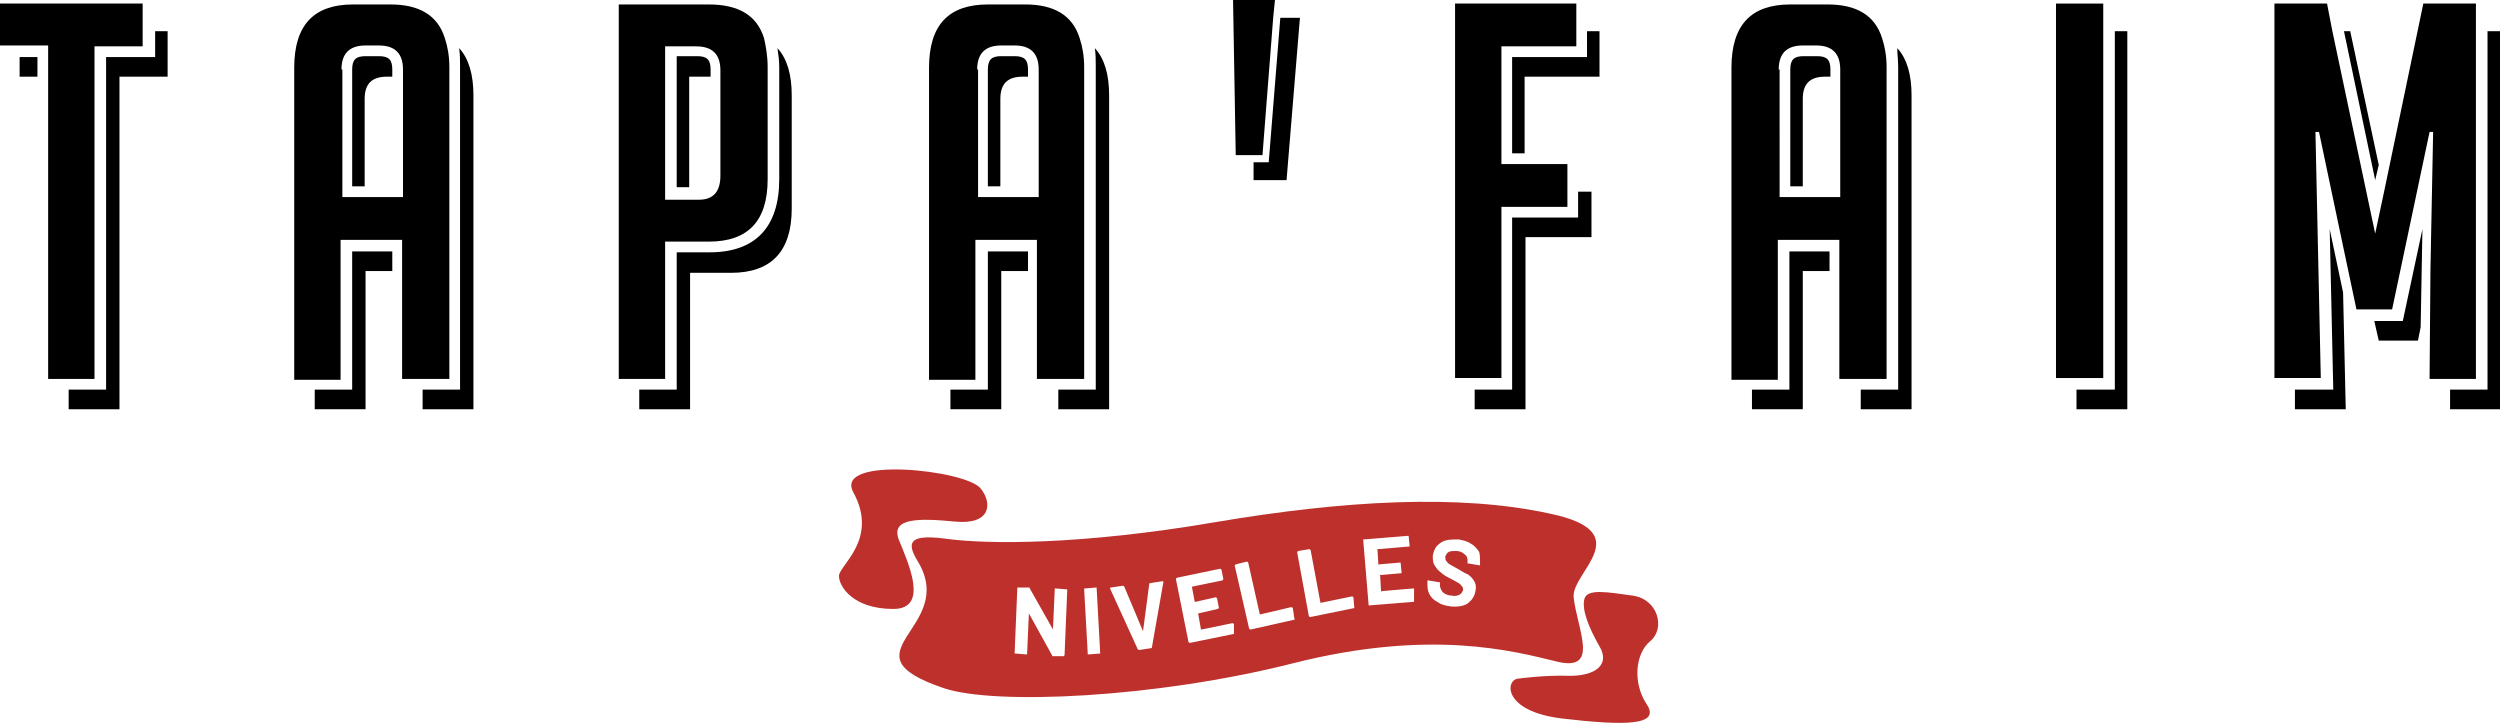 <?xml version="1.0" encoding="utf-8"?>
<!-- Generator: Adobe Illustrator 21.1.0, SVG Export Plug-In . SVG Version: 6.00 Build 0)  -->
<svg version="1.1" id="Layer_1" xmlns="http://www.w3.org/2000/svg" xmlns:xlink="http://www.w3.org/1999/xlink" x="0px" y="0px"
	 width="280.4px" height="81.1px" viewBox="0 0 280.4 81.1" style="enable-background:new 0 0 280.4 81.1;" xml:space="preserve">
<style type="text/css">
	.st0{fill:#BD302C;}
</style>
<g>
	<path class="st0" d="M170.4,76.1c-1.6,0-2,3.7,4.9,4.5c6.9,0.8,11,0.8,9.4-1.6s-1.3-5.7,0.4-7.1c1.7-1.4,0.9-4.7-2-5.1
		c-2.9-0.4-5.1-0.8-5.4,0.4c-0.3,1.2,0.5,3.2,1.7,5.3c1.2,2-0.4,3.3-3.3,3.3C173.3,75.7,170.4,76.1,170.4,76.1z"/>
	<path class="st0" d="M100.2,68.3c-4.5,0-6.1-2.5-6.1-3.7c0-1.2,4.5-4.1,1.6-9.4c-2.2-4.1,12.7-2.5,14.3-0.4
		c1.3,1.6,1.2,4.1-2.9,3.7c-4.1-0.4-7.2-0.4-6.3,2C101.8,63,104.3,68.3,100.2,68.3z"/>
	<path class="st0" d="M173.8,57.6c-10.1-2.2-23-1.5-37.7,1c-14.7,2.5-25.3,2.5-30.2,1.8c-4-0.5-4.2,0.5-3,2.5
		c4.7,7.6-8.9,10.3,3,14.3c5.7,1.9,23.7,1.1,39.1-2.8c15.4-3.9,24.7-1.4,29.6-0.2c4.9,1.2,2.3-3.6,1.9-7.2
		C176.2,64.2,183.9,59.7,173.8,57.6z M119.4,73.5C119.4,73.5,119.4,73.5,119.4,73.5c-0.1,0.1-0.1,0.1-0.1,0.1l-1.2,0
		c-0.1,0-0.1,0-0.1-0.1l-2.6-4.7c0,0,0,0,0,0c0,0,0,0,0,0l-0.2,4.5c0,0,0,0.1,0,0.1c0,0-0.1,0-0.1,0l-1.2-0.1c0,0-0.1,0-0.1,0
		c0,0,0-0.1,0-0.1l0.3-7.2c0,0,0-0.1,0-0.1c0,0,0.1,0,0.1,0l1.2,0c0.1,0,0.1,0,0.1,0.1l2.6,4.6c0,0,0,0,0,0c0,0,0,0,0,0l0.2-4.5
		c0,0,0-0.1,0-0.1c0,0,0.1,0,0.1,0l1.2,0.1c0,0,0.1,0,0.1,0c0,0,0,0.1,0,0.1L119.4,73.5z M123.4,73.3
		C123.3,73.4,123.3,73.4,123.4,73.3l-1.3,0.1c0,0-0.1,0-0.1,0c0,0,0-0.1,0-0.1l-0.4-7.2c0,0,0-0.1,0-0.1c0,0,0.1,0,0.1,0l1.2-0.1
		c0,0,0.1,0,0.1,0c0,0,0,0.1,0,0.1L123.4,73.3C123.4,73.3,123.4,73.3,123.4,73.3z M130.5,65.2l-1.3,7.4c0,0.1-0.1,0.1-0.1,0.1
		l-1.3,0.2c-0.1,0-0.1,0-0.2-0.1l-3.1-6.8l0,0c0-0.1,0-0.1,0.1-0.1l1.3-0.2c0.1,0,0.1,0,0.2,0.1l2.1,5c0,0,0,0,0,0c0,0,0,0,0,0
		l0.7-5.3c0-0.1,0.1-0.1,0.1-0.1l1.3-0.2c0,0,0.1,0,0.1,0C130.5,65.2,130.5,65.2,130.5,65.2z M138.4,71.1
		C138.4,71.1,138.4,71.1,138.4,71.1l-4.9,1c0,0-0.1,0-0.1,0c0,0,0,0-0.1-0.1l-1.4-7c0,0,0-0.1,0-0.1c0,0,0,0,0.1-0.1l4.8-1
		c0,0,0.1,0,0.1,0c0,0,0,0,0.1,0.1l0.2,1c0,0,0,0.1,0,0.1c0,0,0,0-0.1,0.1l-3.4,0.7c0,0,0,0,0,0.1l0.3,1.6c0,0,0,0,0.1,0l2.2-0.5
		c0,0,0.1,0,0.1,0c0,0,0,0,0.1,0.1l0.2,1c0,0,0,0.1,0,0.1c0,0,0,0-0.1,0.1l-2.2,0.5c0,0,0,0,0,0.1l0.3,1.7c0,0,0,0,0.1,0l3.4-0.7
		c0,0,0.1,0,0.1,0c0,0,0,0,0.1,0.1L138.4,71.1C138.4,71,138.4,71,138.4,71.1z M145.2,69.5C145.2,69.5,145.2,69.6,145.2,69.5
		l-4.9,1.1c0,0-0.1,0-0.1,0c0,0,0,0-0.1-0.1l-1.6-7c0,0,0-0.1,0-0.1c0,0,0,0,0.1-0.1l1.2-0.3c0,0,0.1,0,0.1,0c0,0,0,0,0.1,0.1
		l1.3,5.8c0,0,0,0,0.1,0l3.4-0.8c0,0,0.1,0,0.1,0c0,0,0,0,0.1,0.1L145.2,69.5C145.3,69.4,145.3,69.5,145.2,69.5z M151.9,68.2
		C151.9,68.2,151.9,68.2,151.9,68.2l-4.9,1c0,0-0.1,0-0.1,0c0,0,0,0-0.1-0.1l-1.3-7.1c0,0,0-0.1,0-0.1c0,0,0,0,0.1-0.1l1.2-0.2
		c0,0,0.1,0,0.1,0c0,0,0,0,0.1,0.1l1.1,5.9c0,0,0,0,0.1,0l3.4-0.7c0,0,0.1,0,0.1,0c0,0,0,0,0.1,0.1L151.9,68.2
		C151.9,68.1,151.9,68.1,151.9,68.2z M158.6,67.5C158.6,67.5,158.5,67.6,158.6,67.5l-5,0.4c0,0-0.1,0-0.1,0c0,0,0-0.1,0-0.1
		l-0.6-7.2c0,0,0-0.1,0-0.1c0,0,0.1,0,0.1,0l4.9-0.4c0,0,0.1,0,0.1,0c0,0,0,0.1,0,0.1l0.1,1c0,0,0,0.1,0,0.1c0,0-0.1,0-0.1,0
		l-3.5,0.3c0,0-0.1,0,0,0.1l0.1,1.6c0,0,0,0.1,0.1,0l2.3-0.2c0,0,0.1,0,0.1,0c0,0,0,0.1,0,0.1l0.1,1c0,0,0,0.1,0,0.1
		c0,0-0.1,0-0.1,0l-2.3,0.2c0,0-0.1,0,0,0.1l0.1,1.7c0,0,0,0.1,0.1,0l3.5-0.3c0,0,0.1,0,0.1,0c0,0,0,0.1,0,0.1L158.6,67.5
		C158.6,67.5,158.6,67.5,158.6,67.5z M166,63.1l0,0.2c0,0,0,0.1,0,0.1c0,0-0.1,0-0.1,0l-1.2-0.2c0,0-0.1,0-0.1,0c0,0,0-0.1,0-0.1
		l0-0.1c0-0.3,0-0.6-0.3-0.8c-0.2-0.2-0.5-0.4-1-0.4c-0.3,0-0.6,0-0.8,0.1c-0.2,0.1-0.3,0.3-0.4,0.5c0,0.2,0,0.3,0.1,0.5
		c0.1,0.1,0.2,0.3,0.4,0.4c0.2,0.1,0.5,0.3,0.9,0.5c0.5,0.3,0.8,0.5,1.1,0.6c0.3,0.2,0.5,0.4,0.7,0.7c0.2,0.3,0.3,0.7,0.2,1.1
		c-0.1,0.7-0.4,1.1-0.9,1.5c-0.5,0.3-1.2,0.4-2,0.3c-0.6-0.1-1-0.2-1.4-0.5c-0.4-0.2-0.7-0.5-0.9-0.9c-0.2-0.4-0.2-0.8-0.2-1.2
		l0-0.2c0,0,0-0.1,0-0.1c0,0,0.1,0,0.1,0l1.2,0.2c0,0,0.1,0,0.1,0c0,0,0,0.1,0,0.1l0,0.2c0,0.3,0.1,0.5,0.3,0.8
		c0.2,0.2,0.6,0.4,1,0.4c0.4,0.1,0.7,0,0.9-0.1c0.2-0.1,0.3-0.3,0.4-0.5c0-0.2,0-0.3-0.1-0.4c-0.1-0.1-0.2-0.3-0.4-0.4
		c-0.2-0.1-0.5-0.3-0.9-0.5c-0.4-0.2-0.8-0.4-1.1-0.7c-0.3-0.2-0.5-0.5-0.7-0.8c-0.2-0.3-0.2-0.7-0.2-1.1c0.1-0.4,0.2-0.8,0.5-1.1
		c0.3-0.3,0.6-0.5,1-0.6c0.4-0.1,0.9-0.1,1.4-0.1c0.5,0.1,1,0.2,1.4,0.5c0.4,0.2,0.7,0.6,0.9,0.9C166,62.2,166,62.6,166,63.1z"/>
</g>
<g>
	<path d="M142.3,18.2h-1.7l0,2h3.7L145.8,2h-2.2L142.3,18.2z"/>
	<path d="M2.2,8.6h2V6.4h-2V8.6z"/>
	<path d="M17.3,6.4h-5.4v37.3H7.7v2.2h5.7V8.6h5.4V3.5h-1.4V6.4z"/>
	<path d="M39.5,43.7h-4.2v2.2h5.7V30.4h3v-2.2h-4.5V43.7z"/>
	<path d="M40.9,11.1c0-1.7,0.8-2.5,2.5-2.5h0.6V7.8c0-1.1-0.4-1.5-1.5-1.5H41c-1.1,0-1.5,0.4-1.5,1.5v13.1h1.4V11.1z"/>
	<path d="M51.6,7.5v36.2h-4.2v2.2h5.7V10.7c0-2.3-0.5-4.1-1.6-5.3C51.6,6.1,51.6,6.8,51.6,7.5z"/>
	<path d="M87.4,7.5v12.6c0,5.4-2.7,8.2-7.8,8.2h-3.7v15.4h-4.2v2.2h5.7V30.6H82c4.5,0,6.8-2.4,6.8-7.2V10.7c0-2.3-0.5-4.1-1.6-5.3
		C87.3,6.1,87.4,6.8,87.4,7.5z"/>
	<path d="M77.3,8.6h2.4V7.8c0-1.1-0.4-1.5-1.5-1.5h-2.3v14.7h1.4V8.6z"/>
	<path d="M110.8,43.7h-4.2v2.2h5.7V30.4h3v-2.2h-4.5V43.7z"/>
	<path d="M122.9,7.5v36.2h-4.2v2.2h5.7V10.7c0-2.3-0.5-4.1-1.6-5.3C122.9,6.1,122.9,6.8,122.9,7.5z"/>
	<path d="M112.2,11.1c0-1.7,0.8-2.5,2.5-2.5h0.6V7.8c0-1.1-0.4-1.5-1.5-1.5h-1.5c-1.1,0-1.5,0.4-1.5,1.5v13.1h1.4V11.1z"/>
	<path d="M177,24.4h-7.4v19.3h-4.2v2.2h5.7V26.6h7.4v-5.1H177V24.4z"/>
	<path d="M178,6.4h-8.4v10.8h1.4V8.6h8.4V3.5H178V6.4z"/>
	<path d="M200.7,43.7h-4.2v2.2h5.7V30.4h3v-2.2h-4.5V43.7z"/>
	<path d="M212.9,7.5v36.2h-4.2v2.2h5.7V10.7c0-2.3-0.5-4.1-1.6-5.3C212.8,6.1,212.9,6.8,212.9,7.5z"/>
	<path d="M202.2,11.1c0-1.7,0.8-2.5,2.5-2.5h0.6V7.8c0-1.1-0.4-1.5-1.5-1.5h-1.5c-1.1,0-1.5,0.4-1.5,1.5v13.1h1.4V11.1z"/>
	<path d="M237.1,43.7h-4.2v2.2h5.7V3.5h-1.4V43.7z"/>
	<path d="M279,3.5v40.2h-4.2l0,2.2h5.7V3.5H279z"/>
	<path d="M266.8,18.5l-3.2-15h-0.7l3.5,16.7L266.8,18.5z"/>
	<path d="M261.3,25.7l0.4,18h-4.3v2.2h5.7l-0.3-13.1L261.3,25.7z"/>
	<path d="M266.3,36l0.5,2.2h4.4l0.3-1.5l0.2-11L269.5,36H266.3z"/>
	<path d="M5.4,42.5h2.2h3V5.2h5.4V3.5V0.4H0v4.7h2.2h3.2v3.5V42.5z"/>
	<path d="M45.2,42.5h2.2h3v-35c0-1.2-0.2-2.3-0.5-3.2c-0.8-2.6-2.9-3.8-6.1-3.8h-4.2c-4.4,0-6.6,2.3-6.6,7.1v35h2.2h3V26.9h6.9v3.5
		V42.5z M38.3,7.8c0-1.8,0.9-2.7,2.7-2.7h1.5c1.8,0,2.7,0.9,2.7,2.7v0.8v13.5h-4.2h-2.6V7.8z"/>
	<path d="M74.6,42.5V27.1h4.9c4.4,0,6.6-2.3,6.6-7V7.5c0-1.2-0.2-2.3-0.4-3.2c-0.8-2.6-2.9-3.8-6.2-3.8H69.4v42h2.2H74.6z M74.6,5.2
		h3.5c1.8,0,2.7,0.9,2.7,2.7v0.8v11c0,1.8-0.8,2.7-2.4,2.7h-1.2h-2.6V5.2z"/>
	<path d="M116.4,42.5h2.2h3v-35c0-1.2-0.2-2.3-0.5-3.2c-0.8-2.6-2.9-3.8-6.1-3.8h-4.2c-4.4,0-6.6,2.3-6.6,7.1v35h2.2h3V26.9h6.9v3.5
		V42.5z M109.6,7.8c0-1.8,0.9-2.7,2.7-2.7h1.5c1.8,0,2.7,0.9,2.7,2.7v0.8v13.5h-4.2h-2.6V7.8z"/>
	<path d="M168.4,42.5V23.2h7.4v-1.7v-3.1H171h-2.6V5.2h8.4V3.5V0.4h-13.6v42h2.2H168.4z"/>
	<path d="M206.4,42.5h2.2h3v-35c0-1.2-0.2-2.3-0.5-3.2c-0.8-2.6-2.9-3.8-6.1-3.8h-4.2c-4.4,0-6.6,2.3-6.6,7.1v35h2.2h3V26.9h6.9v3.5
		V42.5z M199.5,7.8c0-1.8,0.9-2.7,2.7-2.7h1.5c1.8,0,2.7,0.9,2.7,2.7v0.8v13.5h-4.2h-2.6V7.8z"/>
	<path d="M235.9,42.5v-39V0.4h-5.3v42h2.2H235.9z"/>
	<path d="M272.5,42.5h2.3h2.9v-39V0.4h-5.9l-4.4,21.1l-1,4.7l-4.8-22.7l-0.6-3.1h-5.9v42h2.2h3l-0.6-27.6l0.4,0l2.4,11.4l1.8,8.5
		h1.5h2.5l4.2-19.9l0.4,0l-0.3,15.4L272.5,42.5z"/>
	<path d="M142.8,2l0.2-2h-4.7l0.3,17.4h2h1L142.8,2z"/>
</g>
</svg>
